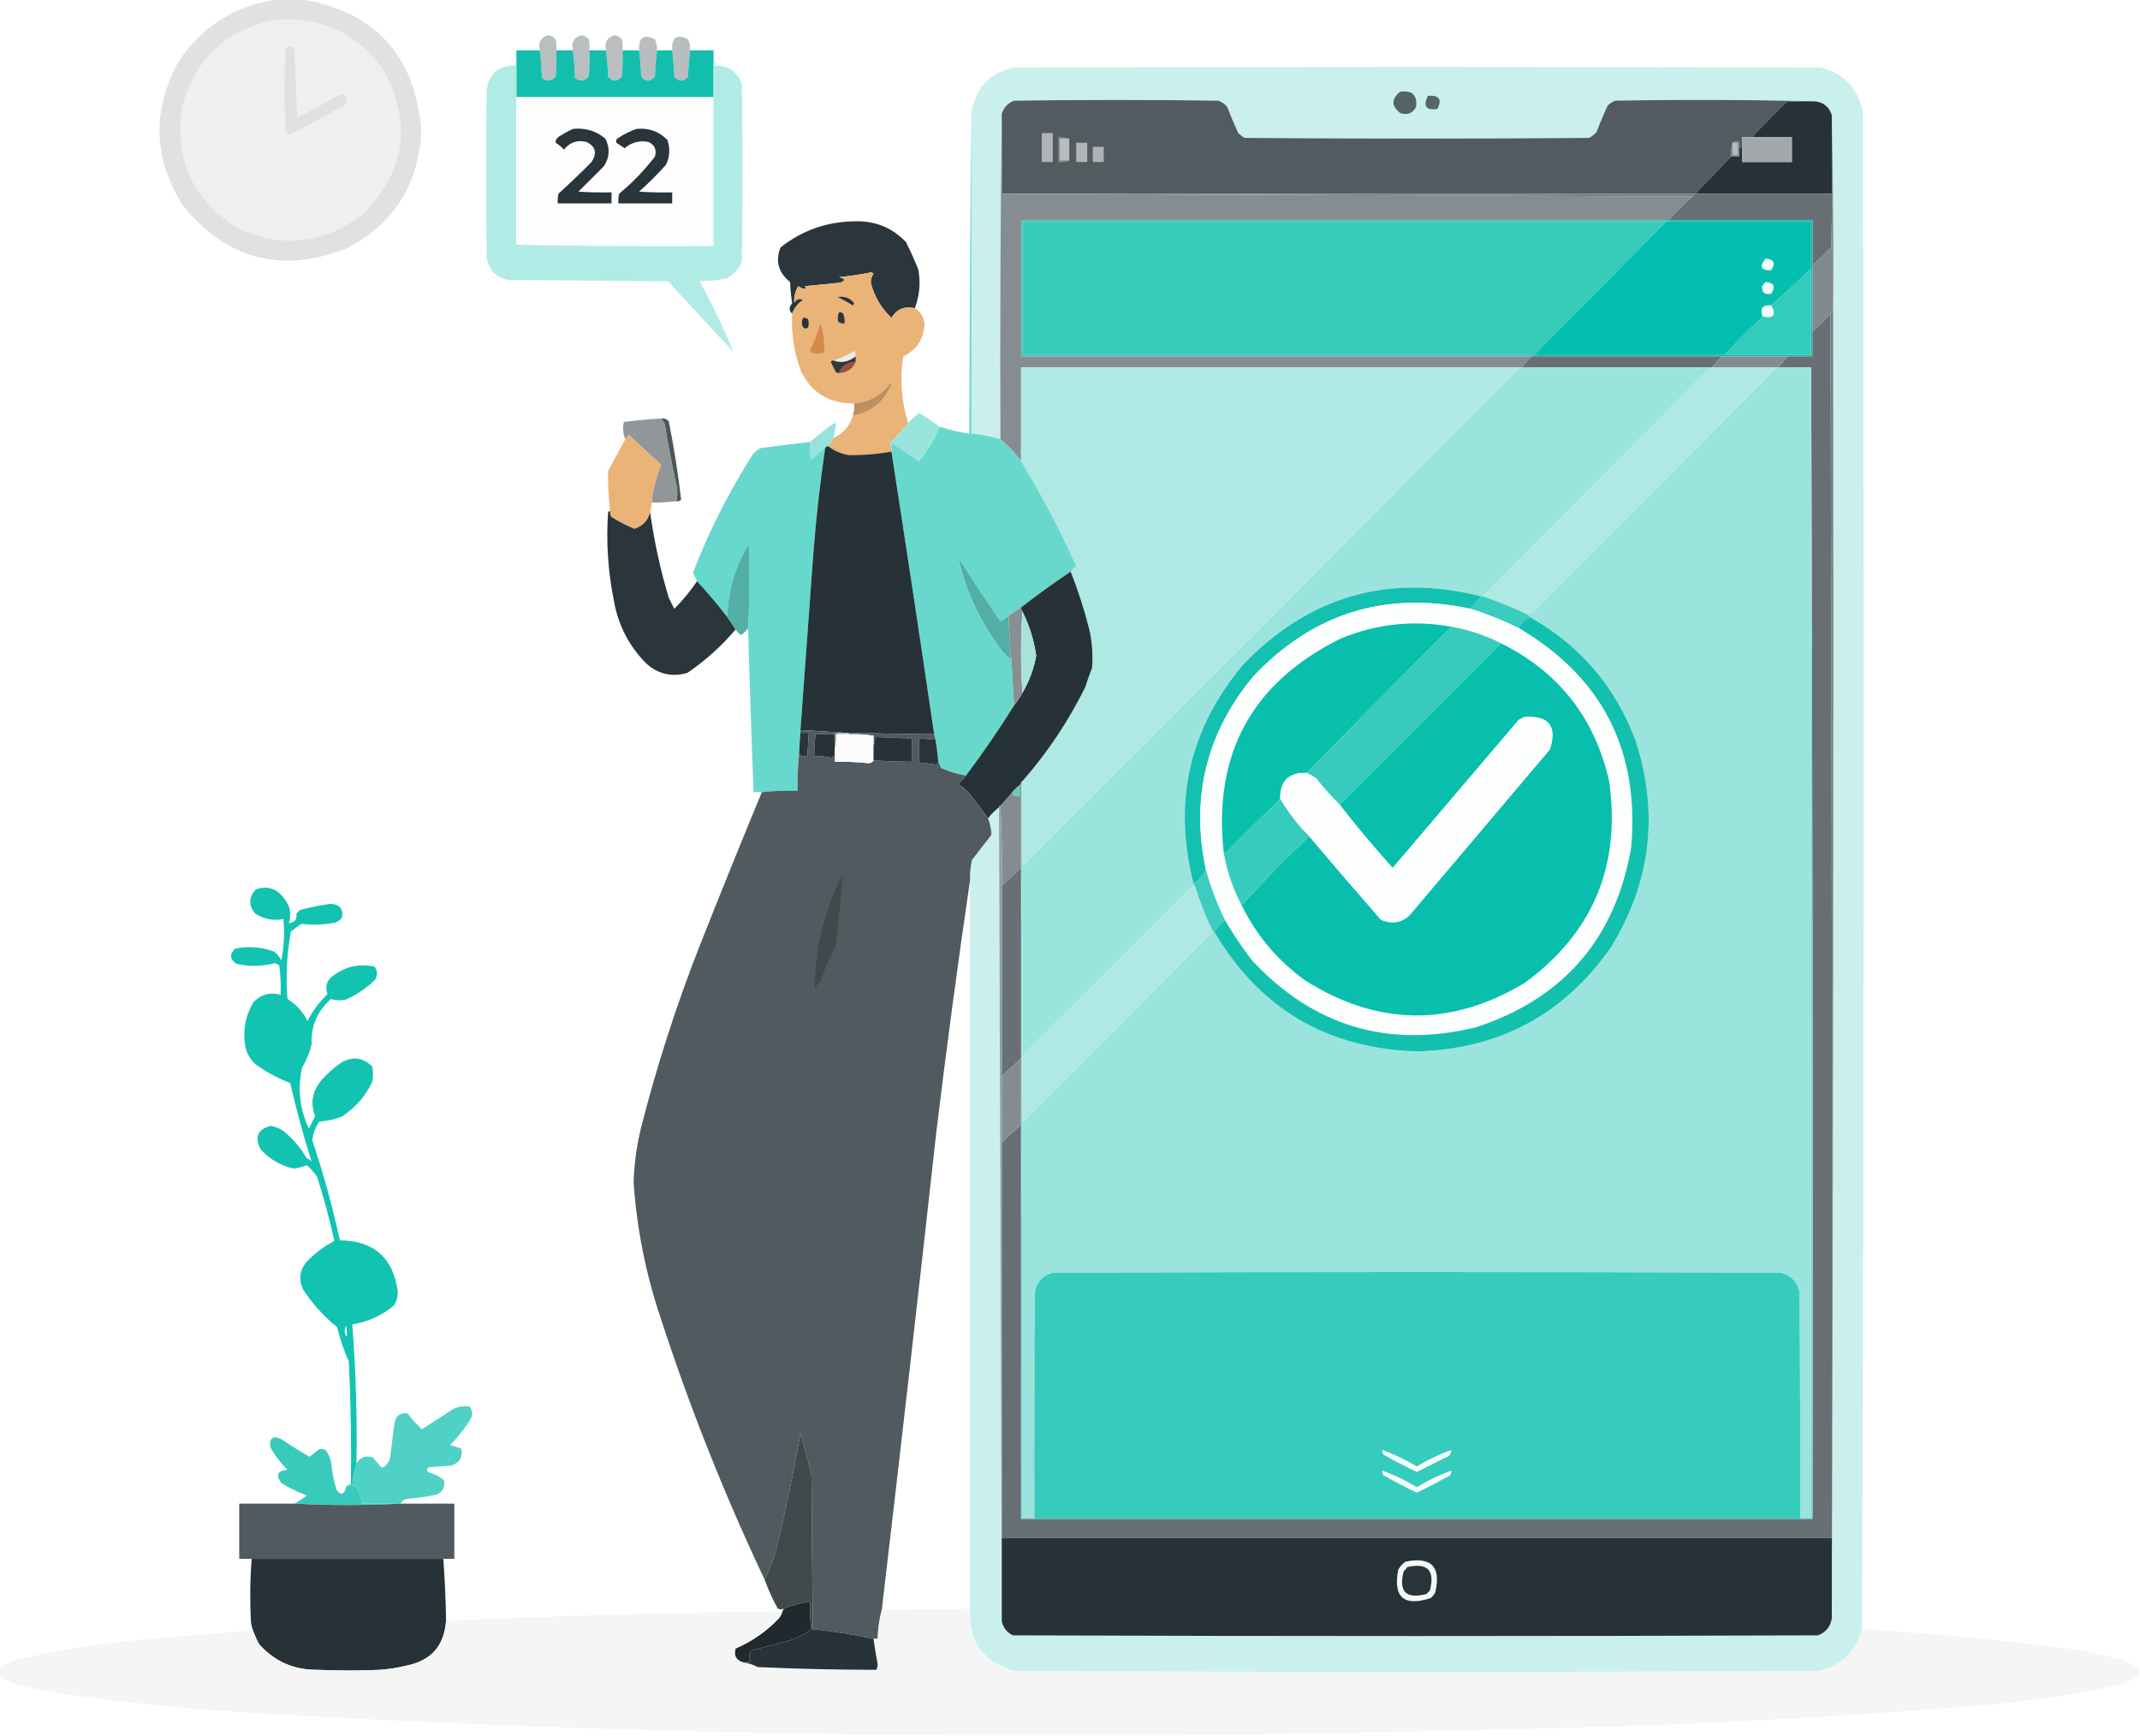 <?xml version="1.0" encoding="UTF-8"?>
<!DOCTYPE svg PUBLIC "-//W3C//DTD SVG 1.1//EN" "http://www.w3.org/Graphics/SVG/1.1/DTD/svg11.dtd">
<svg xmlns="http://www.w3.org/2000/svg" version="1.1" width="1552px" height="1259px" style="shape-rendering:geometricPrecision; text-rendering:geometricPrecision; image-rendering:optimizeQuality; fill-rule:evenodd; clip-rule:evenodd" xmlns:xlink="http://www.w3.org/1999/xlink">
<g><path style="opacity:0.962" fill="#e0e0e0" d="M 202.5,-0.5 C 207.833,-0.5 213.167,-0.5 218.5,-0.5C 272.1,8.44 301.1,40.107 305.5,94.5C 303.764,134.511 285.097,163.345 249.5,181C 203.006,198.16 164.173,187.66 133,149.5C 111.345,115.651 110.012,80.984 129,45.5C 146.413,18.875 170.913,3.542 202.5,-0.5 Z"/></g>
<g><path style="opacity:1" fill="#efefef" d="M 198.5,14.5 C 231.972,11.583 258.472,23.583 278,50.5C 299.188,89.588 294.021,124.755 262.5,156C 234.862,176.79 205.196,180.124 173.5,166C 140.16,145.813 126.326,116.313 132,77.5C 141.427,42.904 163.593,21.904 198.5,14.5 Z"/></g>
<g><path style="opacity:1" fill="#b9bec0" d="M 403.5,36.5 C 403.666,42.842 403.5,49.175 403,55.5C 399.952,59.01 396.619,59.343 393,56.5C 392.795,49.754 392.295,43.087 391.5,36.5C 390.134,30.545 392.301,26.878 398,25.5C 399.982,25.99 401.649,26.99 403,28.5C 403.497,31.146 403.664,33.813 403.5,36.5 Z"/></g>
<g><path style="opacity:1" fill="#b9bec0" d="M 427.5,36.5 C 427.666,42.842 427.5,49.175 427,55.5C 423.952,59.01 420.619,59.343 417,56.5C 416.795,49.754 416.295,43.087 415.5,36.5C 414.099,30.625 416.266,26.959 422,25.5C 423.982,25.99 425.649,26.99 427,28.5C 427.497,31.146 427.664,33.813 427.5,36.5 Z"/></g>
<g><path style="opacity:1" fill="#babec0" d="M 451.5,36.5 C 451.666,42.842 451.5,49.175 451,55.5C 447.619,59.485 444.286,59.485 441,55.5C 440.793,49.087 440.293,42.753 439.5,36.5C 438.137,30.705 440.304,27.038 446,25.5C 447.982,25.99 449.649,26.99 451,28.5C 451.497,31.146 451.664,33.813 451.5,36.5 Z"/></g>
<g><path style="opacity:1" fill="#b9bdbf" d="M 476.5,36.5 C 475.707,42.753 475.207,49.087 475,55.5C 471.667,59.5 468.333,59.5 465,55.5C 464.793,49.087 464.293,42.753 463.5,36.5C 462.953,27.192 466.787,24.526 475,28.5C 476.079,31.063 476.579,33.729 476.5,36.5 Z"/></g>
<g><path style="opacity:1" fill="#b8bdbf" d="M 500.5,36.5 C 499.707,42.753 499.207,49.087 499,55.5C 495.667,59.5 492.333,59.5 489,55.5C 488.793,49.087 488.293,42.753 487.5,36.5C 487.026,27.107 490.86,24.441 499,28.5C 500.252,31.014 500.752,33.68 500.5,36.5 Z"/></g>
<g><path style="opacity:1" fill="#e0e0e0" d="M 208.5,33.5 C 210.262,33.357 211.929,33.691 213.5,34.5C 214.167,51.5 214.833,68.5 215.5,85.5C 225.661,80.254 235.661,74.754 245.5,69C 249.202,67.607 251.202,68.774 251.5,72.5C 251.314,74.579 250.314,76.079 248.5,77C 235.956,84.105 223.289,90.938 210.5,97.5C 208.971,97.471 207.804,96.805 207,95.5C 206.333,75.5 206.333,55.5 207,35.5C 207.717,34.956 208.217,34.289 208.5,33.5 Z"/></g>
<g><path style="opacity:1" fill="#13bead" d="M 391.5,36.5 C 392.295,43.087 392.795,49.754 393,56.5C 396.619,59.343 399.952,59.01 403,55.5C 403.5,49.175 403.666,42.842 403.5,36.5C 407.5,36.5 411.5,36.5 415.5,36.5C 416.295,43.087 416.795,49.754 417,56.5C 420.619,59.343 423.952,59.01 427,55.5C 427.5,49.175 427.666,42.842 427.5,36.5C 431.5,36.5 435.5,36.5 439.5,36.5C 440.293,42.753 440.793,49.087 441,55.5C 444.286,59.485 447.619,59.485 451,55.5C 451.5,49.175 451.666,42.842 451.5,36.5C 455.5,36.5 459.5,36.5 463.5,36.5C 464.293,42.753 464.793,49.087 465,55.5C 468.333,59.5 471.667,59.5 475,55.5C 475.207,49.087 475.707,42.753 476.5,36.5C 480.167,36.5 483.833,36.5 487.5,36.5C 488.293,42.753 488.793,49.087 489,55.5C 492.333,59.5 495.667,59.5 499,55.5C 499.207,49.087 499.707,42.753 500.5,36.5C 506.167,36.5 511.833,36.5 517.5,36.5C 517.5,40.167 517.5,43.833 517.5,47.5C 517.5,55.167 517.5,62.833 517.5,70.5C 517.167,70.5 516.833,70.5 516.5,70.5C 469.167,70.5 421.833,70.5 374.5,70.5C 374.5,62.833 374.5,55.167 374.5,47.5C 374.5,43.833 374.5,40.167 374.5,36.5C 380.167,36.5 385.833,36.5 391.5,36.5 Z"/></g>
<g><path style="opacity:1" fill="#b1ebe5" d="M 374.5,47.5 C 374.5,55.167 374.5,62.833 374.5,70.5C 374.5,106.167 374.5,141.833 374.5,177.5C 421.997,178.499 469.664,178.832 517.5,178.5C 517.5,142.5 517.5,106.5 517.5,70.5C 517.5,62.833 517.5,55.167 517.5,47.5C 527.331,47.173 534.164,51.506 538,60.5C 538.667,103.5 538.667,146.5 538,189.5C 535.921,195.247 532.088,199.414 526.5,202C 520.247,203.204 513.914,203.871 507.5,204C 516.673,220.84 524.84,238.007 532,255.5C 516.167,238.333 500.333,221.167 484.5,204C 445.833,203.667 407.167,203.333 368.5,203C 359.586,201.085 354.42,195.585 353,186.5C 352.333,145.833 352.333,105.167 353,64.5C 355.283,52.721 362.45,47.055 374.5,47.5 Z"/></g>
<g><path style="opacity:1" fill="#caf0ed" d="M 1350.5,1181.5 C 1345.87,1197.97 1335.2,1208.13 1318.5,1212C 1124.5,1212.67 930.5,1212.67 736.5,1212C 713.174,1205.87 702.174,1190.7 703.5,1166.5C 703.5,990.5 703.5,814.5 703.5,638.5C 703.34,633.434 703.84,628.434 705,623.5C 709.667,617.5 714.333,611.5 719,605.5C 718.908,601.379 718.075,597.379 716.5,593.5C 718.833,590.5 721.5,587.833 724.5,585.5C 725.167,782.167 725.833,978.833 726.5,1175.5C 727.425,1180.27 730.091,1183.77 734.5,1186C 929.167,1186.67 1123.83,1186.67 1318.5,1186C 1324.28,1183.72 1327.62,1179.56 1328.5,1173.5C 1329.5,858 1329.83,542.334 1329.5,226.5C 1329.83,178.664 1329.5,130.997 1328.5,83.5C 1326.62,77.614 1322.62,74.281 1316.5,73.5C 1268.34,72.335 1220,72.168 1171.5,73C 1169.41,73.792 1167.58,74.959 1166,76.5C 1163.06,82.718 1160.39,89.052 1158,95.5C 1156.46,97.378 1154.62,98.878 1152.5,100C 1069.17,100.667 985.833,100.667 902.5,100C 900.91,98.954 899.41,97.787 898,96.5C 895.138,90.248 892.472,83.915 890,77.5C 888.269,75.383 886.102,73.883 883.5,73C 834.167,72.333 784.833,72.333 735.5,73C 730.921,74.743 727.921,77.91 726.5,82.5C 725.501,160.998 725.167,239.665 725.5,318.5C 718.696,316.438 711.696,315.104 704.5,314.5C 704.5,237.167 704.5,159.833 704.5,82.5C 706.91,64.587 716.91,53.421 734.5,49C 929.833,48.333 1125.17,48.333 1320.5,49C 1337.56,53.388 1347.72,64.221 1351,81.5C 1351.83,448.206 1351.67,814.873 1350.5,1181.5 Z"/></g>
<g><path style="opacity:1" fill="#546463" d="M 1015.5,66.5 C 1024.16,65.329 1027.99,68.996 1027,77.5C 1024.56,82.224 1020.73,83.724 1015.5,82C 1008.89,76.836 1008.89,71.67 1015.5,66.5 Z"/></g>
<g><path style="opacity:1" fill="#576766" d="M 1035.5,69.5 C 1043.65,68.786 1045.98,71.953 1042.5,79C 1034.22,80.278 1031.89,77.112 1035.5,69.5 Z"/></g>
<g><path style="opacity:1" fill="#fdfdfd" d="M 374.5,70.5 C 421.833,70.5 469.167,70.5 516.5,70.5C 516.5,106.167 516.5,141.833 516.5,177.5C 469.167,177.5 421.833,177.5 374.5,177.5C 374.5,141.833 374.5,106.167 374.5,70.5 Z"/></g>
<g><path style="opacity:1" fill="#515b60" d="M 1316.5,73.5 C 1309.49,73.334 1302.49,73.5 1295.5,74C 1286.96,82.368 1278.63,90.868 1270.5,99.5C 1268.17,99.5 1265.83,99.5 1263.5,99.5C 1263.5,101.833 1263.5,104.167 1263.5,106.5C 1262.83,106.833 1262.17,107.167 1261.5,107.5C 1261.5,105.833 1261.5,104.167 1261.5,102.5C 1259.59,102.216 1257.92,102.549 1256.5,103.5C 1255.52,106.625 1255.19,109.958 1255.5,113.5C 1246.83,122.5 1238.17,131.5 1229.5,140.5C 1229.17,140.5 1228.83,140.5 1228.5,140.5C 1061.17,140.5 893.833,140.5 726.5,140.5C 726.5,121.167 726.5,101.833 726.5,82.5C 727.921,77.91 730.921,74.743 735.5,73C 784.833,72.333 834.167,72.333 883.5,73C 886.102,73.883 888.269,75.383 890,77.5C 892.472,83.915 895.138,90.248 898,96.5C 899.41,97.787 900.91,98.954 902.5,100C 985.833,100.667 1069.17,100.667 1152.5,100C 1154.62,98.878 1156.46,97.378 1158,95.5C 1160.39,89.052 1163.06,82.718 1166,76.5C 1167.58,74.959 1169.41,73.792 1171.5,73C 1220,72.168 1268.34,72.335 1316.5,73.5 Z"/></g>
<g><path style="opacity:1" fill="#263238" d="M 1316.5,73.5 C 1322.62,74.281 1326.62,77.614 1328.5,83.5C 1328.5,102.5 1328.5,121.5 1328.5,140.5C 1295.5,140.5 1262.5,140.5 1229.5,140.5C 1238.17,131.5 1246.83,122.5 1255.5,113.5C 1257.5,113.5 1259.5,113.5 1261.5,113.5C 1261.5,111.5 1261.5,109.5 1261.5,107.5C 1262.17,107.167 1262.83,106.833 1263.5,106.5C 1263.5,110.167 1263.5,113.833 1263.5,117.5C 1275.5,117.5 1287.5,117.5 1299.5,117.5C 1299.5,111.5 1299.5,105.5 1299.5,99.5C 1289.83,99.5 1280.17,99.5 1270.5,99.5C 1278.63,90.868 1286.96,82.368 1295.5,74C 1302.49,73.5 1309.49,73.334 1316.5,73.5 Z"/></g>
<g><path style="opacity:1" fill="#29353b" d="M 415.5,93.5 C 424.424,92.533 432.257,94.867 439,100.5C 442.517,107.336 442.184,114.003 438,120.5C 431.86,126.64 425.694,132.806 419.5,139C 427.493,139.5 435.493,139.666 443.5,139.5C 443.5,142.167 443.5,144.833 443.5,147.5C 430.5,147.5 417.5,147.5 404.5,147.5C 404.337,145.143 404.503,142.81 405,140.5C 413.192,133.064 421.192,125.397 429,117.5C 433.205,111.177 432.039,106.343 425.5,103C 418.795,101.271 413.295,103.105 409,108.5C 407.185,106.595 405.185,104.928 403,103.5C 402.837,101.613 403.671,100.113 405.5,99C 408.767,96.871 412.101,95.038 415.5,93.5 Z"/></g>
<g><path style="opacity:1" fill="#29353b" d="M 461.5,93.5 C 470.364,92.583 477.864,95.25 484,101.5C 486.141,107.618 485.808,113.618 483,119.5C 476.876,126.325 470.376,132.825 463.5,139C 471.493,139.5 479.493,139.666 487.5,139.5C 487.5,142.167 487.5,144.833 487.5,147.5C 474.5,147.5 461.5,147.5 448.5,147.5C 448.337,145.143 448.503,142.81 449,140.5C 458.704,132.464 467.37,123.464 475,113.5C 476.361,108.726 474.861,105.226 470.5,103C 463.892,101.65 458.059,103.15 453,107.5C 451.01,106.182 449.01,104.848 447,103.5C 446.493,102.004 446.993,100.837 448.5,100C 452.657,97.255 456.99,95.088 461.5,93.5 Z"/></g>
<g><path style="opacity:1" fill="#b0b4b6" d="M 755.5,96.5 C 758.167,96.5 760.833,96.5 763.5,96.5C 763.5,103.5 763.5,110.5 763.5,117.5C 760.833,117.5 758.167,117.5 755.5,117.5C 755.5,110.5 755.5,103.5 755.5,96.5 Z"/></g>
<g><path style="opacity:1" fill="#a3a8aa" d="M 1270.5,99.5 C 1280.17,99.5 1289.83,99.5 1299.5,99.5C 1299.5,105.5 1299.5,111.5 1299.5,117.5C 1287.5,117.5 1275.5,117.5 1263.5,117.5C 1263.5,113.833 1263.5,110.167 1263.5,106.5C 1263.5,104.167 1263.5,101.833 1263.5,99.5C 1265.83,99.5 1268.17,99.5 1270.5,99.5 Z"/></g>
<g><path style="opacity:1" fill="#848b8e" d="M 775.5,100.5 C 773.167,100.5 770.833,100.5 768.5,100.5C 768.5,105.833 768.5,111.167 768.5,116.5C 770.833,116.5 773.167,116.5 775.5,116.5C 773.052,117.473 770.385,117.806 767.5,117.5C 767.5,111.5 767.5,105.5 767.5,99.5C 770.385,99.194 773.052,99.527 775.5,100.5 Z"/></g>
<g><path style="opacity:1" fill="#b8bdbe" d="M 775.5,100.5 C 775.5,105.833 775.5,111.167 775.5,116.5C 773.167,116.5 770.833,116.5 768.5,116.5C 768.5,111.167 768.5,105.833 768.5,100.5C 770.833,100.5 773.167,100.5 775.5,100.5 Z"/></g>
<g><path style="opacity:1" fill="#b0b5b7" d="M 780.5,103.5 C 783.167,103.5 785.833,103.5 788.5,103.5C 788.5,108.167 788.5,112.833 788.5,117.5C 785.833,117.5 783.167,117.5 780.5,117.5C 780.5,112.833 780.5,108.167 780.5,103.5 Z"/></g>
<g><path style="opacity:1" fill="#798184" d="M 1261.5,107.5 C 1261.5,109.5 1261.5,111.5 1261.5,113.5C 1259.5,113.5 1257.5,113.5 1255.5,113.5C 1255.19,109.958 1255.52,106.625 1256.5,103.5C 1257.92,102.549 1259.59,102.216 1261.5,102.5C 1261.5,104.167 1261.5,105.833 1261.5,107.5 Z"/></g>
<g><path style="opacity:1" fill="#b6bbbd" d="M 1256.5,103.5 C 1257.83,103.5 1259.17,103.5 1260.5,103.5C 1260.5,106.5 1260.5,109.5 1260.5,112.5C 1259.17,112.5 1257.83,112.5 1256.5,112.5C 1256.5,109.5 1256.5,106.5 1256.5,103.5 Z"/></g>
<g><path style="opacity:1" fill="#adb2b4" d="M 792.5,106.5 C 795.167,106.5 797.833,106.5 800.5,106.5C 800.5,110.167 800.5,113.833 800.5,117.5C 797.833,117.5 795.167,117.5 792.5,117.5C 792.5,113.833 792.5,110.167 792.5,106.5 Z"/></g>
<g><path style="opacity:1" fill="#788083" d="M 726.5,140.5 C 893.833,140.5 1061.17,140.5 1228.5,140.5C 1228.67,141.492 1228.34,142.158 1227.5,142.5C 1060.5,141.833 893.5,141.167 726.5,140.5 Z"/></g>
<g><path style="opacity:1" fill="#868d90" d="M 726.5,82.5 C 726.5,101.833 726.5,121.167 726.5,140.5C 893.5,141.167 1060.5,141.833 1227.5,142.5C 1221.5,147.833 1215.83,153.5 1210.5,159.5C 1210.17,159.5 1209.83,159.5 1209.5,159.5C 1053.17,159.5 896.833,159.5 740.5,159.5C 740.5,192.5 740.5,225.5 740.5,258.5C 863.833,258.5 987.167,258.5 1110.5,258.5C 1108.17,261.167 1105.83,263.833 1103.5,266.5C 1103.17,266.5 1102.83,266.5 1102.5,266.5C 981.833,266.5 861.167,266.5 740.5,266.5C 740.5,289.167 740.5,311.833 740.5,334.5C 736.233,328.564 731.233,323.23 725.5,318.5C 725.167,239.665 725.501,160.998 726.5,82.5 Z"/></g>
<g><path style="opacity:1" fill="#676f73" d="M 1228.5,140.5 C 1228.83,140.5 1229.17,140.5 1229.5,140.5C 1262.5,140.5 1295.5,140.5 1328.5,140.5C 1328.67,153.504 1328.5,166.504 1328,179.5C 1323.63,184.037 1319.13,188.37 1314.5,192.5C 1314.5,181.5 1314.5,170.5 1314.5,159.5C 1279.83,159.5 1245.17,159.5 1210.5,159.5C 1215.83,153.5 1221.5,147.833 1227.5,142.5C 1228.34,142.158 1228.67,141.492 1228.5,140.5 Z"/></g>
<g><path style="opacity:1" fill="#28aea2" d="M 1209.5,160.5 C 1209.5,160.167 1209.5,159.833 1209.5,159.5C 1209.83,159.5 1210.17,159.5 1210.5,159.5C 1245.17,159.5 1279.83,159.5 1314.5,159.5C 1314.5,170.5 1314.5,181.5 1314.5,192.5C 1314.5,208.5 1314.5,224.5 1314.5,240.5C 1314.5,246.5 1314.5,252.5 1314.5,258.5C 1308.5,258.5 1302.5,258.5 1296.5,258.5C 1280.5,258.5 1264.5,258.5 1248.5,258.5C 1202.83,258.5 1157.17,258.5 1111.5,258.5C 1111.5,258.167 1111.5,257.833 1111.5,257.5C 1111.83,257.5 1112.17,257.5 1112.5,257.5C 1158.5,257.5 1204.5,257.5 1250.5,257.5C 1271.5,257.5 1292.5,257.5 1313.5,257.5C 1313.5,236.5 1313.5,215.5 1313.5,194.5C 1313.5,183.167 1313.5,171.833 1313.5,160.5C 1278.83,160.5 1244.17,160.5 1209.5,160.5 Z"/></g>
<g><path style="opacity:0.976" fill="#263238" d="M 663.5,223.5 C 656.09,221.791 650.424,224.124 646.5,230.5C 639.059,223.454 634.059,214.954 631.5,205C 631.482,202.621 632.149,200.454 633.5,198.5C 633,198.167 632.5,197.833 632,197.5C 624.229,199.045 616.396,200.212 608.5,201C 612.989,201.973 613.322,203.307 609.5,205C 600.845,205.921 592.178,206.754 583.5,207.5C 584.894,208.687 584.727,209.354 583,209.5C 581.527,209.097 580.194,208.43 579,207.5C 576.742,211.197 575.742,215.197 576,219.5C 577.605,216.726 579.772,216.06 582.5,217.5C 578.731,219.937 576.064,223.271 574.5,227.5C 572.065,225.292 572.065,222.792 574.5,220C 573.693,214.917 573.193,209.75 573,204.5C 564.516,197.734 562.183,189.4 566,179.5C 581.75,167.026 599.75,160.693 620,160.5C 634.608,160.033 646.941,165.033 657,175.5C 660.301,182.044 663.301,188.71 666,195.5C 667.758,205.035 666.925,214.369 663.5,223.5 Z"/></g>
<g><path style="opacity:1" fill="#36ccbc" d="M 1208.5,160.5 C 1176.5,192.833 1144.5,225.167 1112.5,257.5C 1112.17,257.5 1111.83,257.5 1111.5,257.5C 988.167,257.5 864.833,257.5 741.5,257.5C 741.5,225.167 741.5,192.833 741.5,160.5C 897.167,160.5 1052.83,160.5 1208.5,160.5 Z"/></g>
<g><path style="opacity:1" fill="#04bfad" d="M 1208.5,160.5 C 1208.83,160.5 1209.17,160.5 1209.5,160.5C 1244.17,160.5 1278.83,160.5 1313.5,160.5C 1313.5,171.833 1313.5,183.167 1313.5,194.5C 1304.11,203.889 1294.45,212.889 1284.5,221.5C 1278.28,221.049 1276.28,223.715 1278.5,229.5C 1268.83,238.5 1259.5,247.833 1250.5,257.5C 1204.5,257.5 1158.5,257.5 1112.5,257.5C 1144.5,225.167 1176.5,192.833 1208.5,160.5 Z"/></g>
<g><path style="opacity:1" fill="#ebf9f8" d="M 516.5,70.5 C 516.833,70.5 517.167,70.5 517.5,70.5C 517.5,106.5 517.5,142.5 517.5,178.5C 469.664,178.832 421.997,178.499 374.5,177.5C 421.833,177.5 469.167,177.5 516.5,177.5C 516.5,141.833 516.5,106.167 516.5,70.5 Z"/></g>
<g><path style="opacity:1" fill="#818a8d" d="M 1328.5,83.5 C 1329.5,130.997 1329.83,178.664 1329.5,226.5C 1328.51,226.328 1327.84,226.662 1327.5,227.5C 1323.5,232.167 1319.17,236.5 1314.5,240.5C 1314.5,224.5 1314.5,208.5 1314.5,192.5C 1319.13,188.37 1323.63,184.037 1328,179.5C 1328.5,166.504 1328.67,153.504 1328.5,140.5C 1328.5,121.5 1328.5,102.5 1328.5,83.5 Z"/></g>
<g><path style="opacity:1" fill="#f3fcfb" d="M 1280.5,187.5 C 1286.65,188.103 1287.98,190.936 1284.5,196C 1277,196.196 1275.67,193.363 1280.5,187.5 Z"/></g>
<g><path style="opacity:1" fill="#33cbbb" d="M 1313.5,194.5 C 1313.5,215.5 1313.5,236.5 1313.5,257.5C 1292.5,257.5 1271.5,257.5 1250.5,257.5C 1259.5,247.833 1268.83,238.5 1278.5,229.5C 1286.25,231.083 1288.25,228.417 1284.5,221.5C 1294.45,212.889 1304.11,203.889 1313.5,194.5 Z"/></g>
<g><path style="opacity:0.988" fill="#e9b275" d="M 663.5,223.5 C 667.858,226.203 670.191,230.203 670.5,235.5C 669.81,246.222 664.643,253.889 655,258.5C 652.528,274.779 653.695,290.779 658.5,306.5C 654.934,311.573 650.768,316.24 646,320.5C 645.26,321.749 645.427,322.749 646.5,323.5C 646.5,324.833 646.5,326.167 646.5,327.5C 636.234,329.325 625.9,330.158 615.5,330C 609.838,329.068 604.838,326.901 600.5,323.5C 602.226,321.772 603.559,319.772 604.5,317.5C 611.69,314.314 616.356,308.981 618.5,301.5C 631.82,299.018 641.153,291.518 646.5,279C 646.333,278.5 646.167,278 646,277.5C 639.493,286.506 630.659,291.506 619.5,292.5C 601.798,292.902 588.965,285.235 581,269.5C 575.909,255.955 573.743,241.955 574.5,227.5C 576.064,223.271 578.731,219.937 582.5,217.5C 579.772,216.06 577.605,216.726 576,219.5C 575.742,215.197 576.742,211.197 579,207.5C 580.194,208.43 581.527,209.097 583,209.5C 584.727,209.354 584.894,208.687 583.5,207.5C 592.178,206.754 600.845,205.921 609.5,205C 613.322,203.307 612.989,201.973 608.5,201C 616.396,200.212 624.229,199.045 632,197.5C 632.5,197.833 633,198.167 633.5,198.5C 632.149,200.454 631.482,202.621 631.5,205C 634.059,214.954 639.059,223.454 646.5,230.5C 650.424,224.124 656.09,221.791 663.5,223.5 Z"/></g>
<g><path style="opacity:1" fill="#f6fcfc" d="M 1280.5,204.5 C 1286.65,205.103 1287.98,207.936 1284.5,213C 1279.82,213.986 1277.66,212.152 1278,207.5C 1278.7,206.309 1279.53,205.309 1280.5,204.5 Z"/></g>
<g><path style="opacity:1" fill="#2a3439" d="M 607.5,215.5 C 612.545,214.6 616.545,216.1 619.5,220C 619.167,220.5 618.833,221 618.5,221.5C 614.795,219.155 611.129,217.155 607.5,215.5 Z"/></g>
<g><path style="opacity:1" fill="#f3fcfb" d="M 1284.5,221.5 C 1288.25,228.417 1286.25,231.083 1278.5,229.5C 1276.28,223.715 1278.28,221.049 1284.5,221.5 Z"/></g>
<g><path style="opacity:1" fill="#748285" d="M 1327.5,227.5 C 1327.84,226.662 1328.51,226.328 1329.5,226.5C 1329.83,542.334 1329.5,858 1328.5,1173.5C 1328.5,1154.17 1328.5,1134.83 1328.5,1115.5C 1328.83,819.333 1328.5,523.333 1327.5,227.5 Z"/></g>
<g><path style="opacity:1" fill="#2e373a" d="M 608.5,226.5 C 609.675,226.281 610.675,226.614 611.5,227.5C 612.374,229.747 612.708,232.08 612.5,234.5C 610.856,234.714 609.356,234.38 608,233.5C 607.297,231.071 607.463,228.738 608.5,226.5 Z"/></g>
<g><path style="opacity:1" fill="#676f73" d="M 1327.5,227.5 C 1328.5,523.333 1328.83,819.333 1328.5,1115.5C 1127.83,1115.5 927.167,1115.5 726.5,1115.5C 726.5,1019.83 726.5,924.167 726.5,828.5C 731.167,824.167 735.833,819.833 740.5,815.5C 740.5,910.833 740.5,1006.17 740.5,1101.5C 743.833,1101.5 747.167,1101.5 750.5,1101.5C 935.5,1101.5 1120.5,1101.5 1305.5,1101.5C 1308.5,1101.5 1311.5,1101.5 1314.5,1101.5C 1314.83,823 1314.5,544.666 1313.5,266.5C 1305.5,266.5 1297.5,266.5 1289.5,266.5C 1291.83,263.833 1294.17,261.167 1296.5,258.5C 1302.5,258.5 1308.5,258.5 1314.5,258.5C 1314.5,252.5 1314.5,246.5 1314.5,240.5C 1319.17,236.5 1323.5,232.167 1327.5,227.5 Z"/></g>
<g><path style="opacity:1" fill="#283338" d="M 582.5,230.5 C 583.822,230.33 584.989,230.663 586,231.5C 586.667,233.5 586.667,235.5 586,237.5C 584.413,238.727 583.079,238.394 582,236.5C 581.322,234.402 581.489,232.402 582.5,230.5 Z"/></g>
<g><path style="opacity:1" fill="#d68a48" d="M 594.5,235.5 C 595.748,236.334 596.415,237.667 596.5,239.5C 597.43,244.832 597.93,250.166 598,255.5C 595.263,256.61 592.429,256.777 589.5,256C 588.572,255.612 587.905,254.945 587.5,254C 590.531,248.07 592.864,241.903 594.5,235.5 Z"/></g>
<g><path style="opacity:1" fill="#ecebea" d="M 620.5,258.5 C 615.463,262.547 610.13,263.547 604.5,261.5C 609.676,259.764 614.676,257.43 619.5,254.5C 620.429,255.689 620.762,257.022 620.5,258.5 Z"/></g>
<g><path style="opacity:1" fill="#4abbb1" d="M 1209.5,159.5 C 1209.5,159.833 1209.5,160.167 1209.5,160.5C 1209.17,160.5 1208.83,160.5 1208.5,160.5C 1052.83,160.5 897.167,160.5 741.5,160.5C 741.5,192.833 741.5,225.167 741.5,257.5C 864.833,257.5 988.167,257.5 1111.5,257.5C 1111.5,257.833 1111.5,258.167 1111.5,258.5C 1111.17,258.5 1110.83,258.5 1110.5,258.5C 987.167,258.5 863.833,258.5 740.5,258.5C 740.5,225.5 740.5,192.5 740.5,159.5C 896.833,159.5 1053.17,159.5 1209.5,159.5 Z"/></g>
<g><path style="opacity:1" fill="#687074" d="M 1110.5,258.5 C 1110.83,258.5 1111.17,258.5 1111.5,258.5C 1157.17,258.5 1202.83,258.5 1248.5,258.5C 1246.17,261.167 1243.83,263.833 1241.5,266.5C 1241.17,266.5 1240.83,266.5 1240.5,266.5C 1194.83,266.5 1149.17,266.5 1103.5,266.5C 1105.83,263.833 1108.17,261.167 1110.5,258.5 Z"/></g>
<g><path style="opacity:1" fill="#858c8f" d="M 1248.5,258.5 C 1264.5,258.5 1280.5,258.5 1296.5,258.5C 1294.17,261.167 1291.83,263.833 1289.5,266.5C 1289.17,266.5 1288.83,266.5 1288.5,266.5C 1272.83,266.5 1257.17,266.5 1241.5,266.5C 1243.83,263.833 1246.17,261.167 1248.5,258.5 Z"/></g>
<g><path style="opacity:1" fill="#31393d" d="M 620.5,258.5 C 620.5,259.833 620.5,261.167 620.5,262.5C 618.345,262.372 616.345,262.872 614.5,264C 611.591,265.406 609.591,267.572 608.5,270.5C 607.504,270.586 606.671,270.252 606,269.5C 604.833,267.167 603.667,264.833 602.5,262.5C 602.957,261.702 603.624,261.369 604.5,261.5C 610.13,263.547 615.463,262.547 620.5,258.5 Z"/></g>
<g><path style="opacity:1" fill="#9a4f40" d="M 620.5,262.5 C 618.24,267.639 614.24,270.306 608.5,270.5C 609.591,267.572 611.591,265.406 614.5,264C 616.345,262.872 618.345,262.372 620.5,262.5 Z"/></g>
<g><path style="opacity:1" fill="#aee9e4" d="M 1102.5,266.5 C 982.535,386.965 862.368,507.299 742,627.5C 741.5,607.169 741.333,586.836 741.5,566.5C 759.581,545.894 774.748,523.227 787,498.5C 788.47,493.757 790.136,489.091 792,484.5C 792.749,475.075 792.083,465.741 790,456.5C 786.395,442.186 781.895,428.186 776.5,414.5C 777.8,413.173 779.133,411.84 780.5,410.5C 768.685,384.197 755.352,358.863 740.5,334.5C 740.5,311.833 740.5,289.167 740.5,266.5C 861.167,266.5 981.833,266.5 1102.5,266.5 Z"/></g>
<g><path style="opacity:1" fill="#9be4dd" d="M 1102.5,266.5 C 1102.83,266.5 1103.17,266.5 1103.5,266.5C 1149.17,266.5 1194.83,266.5 1240.5,266.5C 1185.5,321.833 1130.5,377.167 1075.5,432.5C 1075.17,432.5 1074.83,432.5 1074.5,432.5C 1007.48,415.677 949.98,432.011 902,481.5C 862.61,528.073 850.443,581.073 865.5,640.5C 865.833,641.167 866.167,641.833 866.5,642.5C 865.761,642.369 865.094,642.536 864.5,643C 823.632,684.035 782.632,724.868 741.5,765.5C 741.832,719.664 741.499,673.997 740.5,628.5C 740.5,608.5 740.5,588.5 740.5,568.5C 740.328,567.508 740.662,566.842 741.5,566.5C 741.333,586.836 741.5,607.169 742,627.5C 862.368,507.299 982.535,386.965 1102.5,266.5 Z"/></g>
<g><path style="opacity:1" fill="#aee9e4" d="M 1240.5,266.5 C 1240.83,266.5 1241.17,266.5 1241.5,266.5C 1257.17,266.5 1272.83,266.5 1288.5,266.5C 1229.37,326.132 1170.03,385.632 1110.5,445C 1109.55,445.483 1108.55,445.649 1107.5,445.5C 1096.98,440.567 1086.32,436.234 1075.5,432.5C 1130.5,377.167 1185.5,321.833 1240.5,266.5 Z"/></g>
<g><path style="opacity:1" fill="#9ae4dd" d="M 1288.5,266.5 C 1288.83,266.5 1289.17,266.5 1289.5,266.5C 1297.5,266.5 1305.5,266.5 1313.5,266.5C 1313.5,544.5 1313.5,822.5 1313.5,1100.5C 1310.83,1100.5 1308.17,1100.5 1305.5,1100.5C 1305.67,1045.83 1305.5,991.166 1305,936.5C 1303.17,929.333 1298.67,924.833 1291.5,923C 1115.5,922.333 939.5,922.333 763.5,923C 756.063,925.036 751.729,929.87 750.5,937.5C 749.501,991.664 749.168,1046 749.5,1100.5C 746.833,1100.5 744.167,1100.5 741.5,1100.5C 741.833,1005 741.499,909.665 740.5,814.5C 740.5,798.833 740.5,783.167 740.5,767.5C 740.5,721.5 740.5,675.5 740.5,629.5C 740.5,629.167 740.5,628.833 740.5,628.5C 741.499,673.997 741.832,719.664 741.5,765.5C 741.333,781.503 741.5,797.503 742,813.5C 788.035,767.632 833.868,721.632 879.5,675.5C 879.833,675.5 880.167,675.5 880.5,675.5C 913.222,731.383 962.222,760.383 1027.5,762.5C 1087.09,760.961 1133.92,735.961 1168,687.5C 1197.38,640.014 1203.38,589.681 1186,536.5C 1171.19,497.502 1145.69,467.836 1109.5,447.5C 1108.83,446.833 1108.17,446.167 1107.5,445.5C 1108.55,445.649 1109.55,445.483 1110.5,445C 1170.03,385.632 1229.37,326.132 1288.5,266.5 Z"/></g>
<g><path style="opacity:1" fill="#82d0c9" d="M 1313.5,266.5 C 1314.5,544.666 1314.83,823 1314.5,1101.5C 1311.5,1101.5 1308.5,1101.5 1305.5,1101.5C 1305.5,1101.17 1305.5,1100.83 1305.5,1100.5C 1308.17,1100.5 1310.83,1100.5 1313.5,1100.5C 1313.5,822.5 1313.5,544.5 1313.5,266.5 Z"/></g>
<g><path style="opacity:1" fill="#bd905f" d="M 618.5,301.5 C 619.403,298.609 619.736,295.609 619.5,292.5C 630.659,291.506 639.493,286.506 646,277.5C 646.167,278 646.333,278.5 646.5,279C 641.153,291.518 631.82,299.018 618.5,301.5 Z"/></g>
<g><path style="opacity:1" fill="#99e4dc" d="M 681.5,309.5 C 677.784,318.598 672.784,326.932 666.5,334.5C 659.914,330.291 653.414,325.957 647,321.5C 646.536,322.094 646.369,322.761 646.5,323.5C 645.427,322.749 645.26,321.749 646,320.5C 650.768,316.24 654.934,311.573 658.5,306.5C 661.147,304.189 663.814,301.856 666.5,299.5C 671.738,302.609 676.738,305.942 681.5,309.5 Z"/></g>
<g><path style="opacity:0.832" fill="#28343a" d="M 479.5,303.5 C 481.722,303.178 483.556,303.845 485,305.5C 488.788,324.428 491.788,343.428 494,362.5C 492.989,363.337 491.822,363.67 490.5,363.5C 491.538,358.871 491.371,354.204 490,349.5C 487.008,335.569 484.342,321.569 482,307.5C 481.338,306.016 480.504,304.683 479.5,303.5 Z"/></g>
<g><path style="opacity:1" fill="#919699" d="M 479.5,303.5 C 480.504,304.683 481.338,306.016 482,307.5C 484.342,321.569 487.008,335.569 490,349.5C 491.371,354.204 491.538,358.871 490.5,363.5C 484.523,364.165 478.523,364.498 472.5,364.5C 473.496,355.009 475.829,345.842 479.5,337C 471.688,329.856 463.854,322.689 456,315.5C 455.148,316.571 454.315,317.571 453.5,318.5C 451.807,314.488 451.474,310.321 452.5,306C 461.471,304.835 470.471,304.002 479.5,303.5 Z"/></g>
<g><path style="opacity:0.999" fill="#96e3dc" d="M 604.5,317.5 C 603.559,319.772 602.226,321.772 600.5,323.5C 599.833,323.833 599.167,324.167 598.5,324.5C 595.167,327.664 591.667,330.664 588,333.5C 587.501,329.179 587.334,324.846 587.5,320.5C 593.171,315.506 599.171,310.839 605.5,306.5C 605.833,307 606.167,307.5 606.5,308C 605.639,311.137 604.973,314.303 604.5,317.5 Z"/></g>
<g><path style="opacity:1" fill="#68d8cd" d="M 704.5,82.5 C 704.5,159.833 704.5,237.167 704.5,314.5C 711.696,315.104 718.696,316.438 725.5,318.5C 731.233,323.23 736.233,328.564 740.5,334.5C 755.352,358.863 768.685,384.197 780.5,410.5C 779.133,411.84 777.8,413.173 776.5,414.5C 764.215,422.787 752.215,431.453 740.5,440.5C 737.5,442.5 734.5,444.5 731.5,446.5C 729.79,448.2 727.79,449.533 725.5,450.5C 715.098,435.375 704.932,420.042 695,404.5C 700.373,428.631 711.039,451.297 727,472.5C 729.037,474.706 731.203,476.706 733.5,478.5C 733.99,489.513 734.656,500.513 735.5,511.5C 724.584,528.992 712.918,545.992 700.5,562.5C 694.303,561.379 688.303,559.546 682.5,557C 681.901,555.378 681.234,553.878 680.5,552.5C 679.997,547.141 679.33,541.807 678.5,536.5C 678.167,535.167 677.833,533.833 677.5,532.5C 667.445,464.113 657.111,395.78 646.5,327.5C 646.5,326.167 646.5,324.833 646.5,323.5C 646.369,322.761 646.536,322.094 647,321.5C 653.414,325.957 659.914,330.291 666.5,334.5C 672.784,326.932 677.784,318.598 681.5,309.5C 688.429,311.745 695.596,313.411 703,314.5C 703.167,236.999 703.667,159.666 704.5,82.5 Z"/></g>
<g><path style="opacity:0.983" fill="#eab275" d="M 472.5,364.5 C 472.552,366.903 472.219,369.236 471.5,371.5C 469.897,377.603 466.064,381.603 460,383.5C 454.325,381.079 448.825,378.245 443.5,375C 442.62,373.644 442.286,372.144 442.5,370.5C 441.338,360.908 440.838,351.241 441,341.5C 445.179,333.806 449.346,326.14 453.5,318.5C 454.315,317.571 455.148,316.571 456,315.5C 463.854,322.689 471.688,329.856 479.5,337C 475.829,345.842 473.496,355.009 472.5,364.5 Z"/></g>
<g><path style="opacity:0.999" fill="#67d8cd" d="M 587.5,320.5 C 587.334,324.846 587.501,329.179 588,333.5C 591.667,330.664 595.167,327.664 598.5,324.5C 594.842,349.391 592.009,374.391 590,399.5C 586.833,442.846 583.666,486.179 580.5,529.5C 580.5,530.167 580.5,530.833 580.5,531.5C 580.02,536.822 579.687,542.155 579.5,547.5C 578.589,556.126 578.255,564.792 578.5,573.5C 569.749,573.197 561.082,573.53 552.5,574.5C 550.5,574.5 548.5,574.5 546.5,574.5C 544.983,534.834 543.649,495.167 542.5,455.5C 543.643,435.21 543.81,414.877 543,394.5C 533.097,410.893 527.931,428.559 527.5,447.5C 520.542,438.54 513.209,429.873 505.5,421.5C 504.489,419.494 503.489,417.494 502.5,415.5C 514.108,385.282 528.608,356.616 546,329.5C 547.543,327.622 549.376,326.122 551.5,325C 563.489,323.335 575.489,321.835 587.5,320.5 Z"/></g>
<g><path style="opacity:1" fill="#263238" d="M 600.5,323.5 C 604.838,326.901 609.838,329.068 615.5,330C 625.9,330.158 636.234,329.325 646.5,327.5C 657.111,395.78 667.445,464.113 677.5,532.5C 656.831,532.284 636.164,531.951 615.5,531.5C 614.833,531.5 614.167,531.5 613.5,531.5C 602.65,530.743 591.65,530.076 580.5,529.5C 583.666,486.179 586.833,442.846 590,399.5C 592.009,374.391 594.842,349.391 598.5,324.5C 599.167,324.167 599.833,323.833 600.5,323.5 Z"/></g>
<g><path style="opacity:0.977" fill="#263238" d="M 442.5,370.5 C 442.286,372.144 442.62,373.644 443.5,375C 448.825,378.245 454.325,381.079 460,383.5C 466.064,381.603 469.897,377.603 471.5,371.5C 474.38,392.387 478.88,413.054 485,433.5C 486.333,436.167 487.667,438.833 489,441.5C 495.233,435.324 500.733,428.658 505.5,421.5C 513.209,429.873 520.542,438.54 527.5,447.5C 529.526,450.518 531.526,453.518 533.5,456.5C 523.222,468.615 511.555,479.115 498.5,488C 487.23,491.246 477.23,488.913 468.5,481C 455.789,468.079 447.956,452.579 445,434.5C 440.872,413.686 439.538,392.686 441,371.5C 441.383,370.944 441.883,370.611 442.5,370.5 Z"/></g>
<g><path style="opacity:1" fill="#53afa6" d="M 542.5,455.5 C 541.215,457.452 539.549,459.118 537.5,460.5C 535.784,459.451 534.451,458.118 533.5,456.5C 531.526,453.518 529.526,450.518 527.5,447.5C 527.931,428.559 533.097,410.893 543,394.5C 543.81,414.877 543.643,435.21 542.5,455.5 Z"/></g>
<g><path style="opacity:1" fill="#53aea5" d="M 731.5,446.5 C 731.769,457.2 732.436,467.867 733.5,478.5C 731.203,476.706 729.037,474.706 727,472.5C 711.039,451.297 700.373,428.631 695,404.5C 704.932,420.042 715.098,435.375 725.5,450.5C 727.79,449.533 729.79,448.2 731.5,446.5 Z"/></g>
<g><path style="opacity:1" fill="#263238" d="M 776.5,414.5 C 781.895,428.186 786.395,442.186 790,456.5C 792.083,465.741 792.749,475.075 792,484.5C 790.136,489.091 788.47,493.757 787,498.5C 774.748,523.227 759.581,545.894 741.5,566.5C 740.662,566.842 740.328,567.508 740.5,568.5C 739.833,568.5 739.5,568.833 739.5,569.5C 737.167,571.167 735.167,573.167 733.5,575.5C 730.862,578.474 728.195,581.474 725.5,584.5C 724.833,584.5 724.5,584.833 724.5,585.5C 721.5,587.833 718.833,590.5 716.5,593.5C 712.248,587.401 707.748,581.401 703,575.5C 700.961,573.126 698.628,571.126 696,569.5C 695.333,568.833 695.333,568.167 696,567.5C 697.707,565.963 699.207,564.296 700.5,562.5C 712.918,545.992 724.584,528.992 735.5,511.5C 737.735,508.709 739.735,505.709 741.5,502.5C 746.417,494.081 749.751,485.081 751.5,475.5C 749.884,464.275 746.551,453.608 741.5,443.5C 740.89,442.609 740.557,441.609 740.5,440.5C 752.215,431.453 764.215,422.787 776.5,414.5 Z"/></g>
<g><path style="opacity:1" fill="#14c0af" d="M 1074.5,432.5 C 1071.83,435.5 1069.17,438.5 1066.5,441.5C 1004.67,428.417 952.174,444.75 909,490.5C 874.999,531.432 863.499,578.098 874.5,630.5C 872.931,635.071 869.931,638.405 865.5,640.5C 850.443,581.073 862.61,528.073 902,481.5C 949.98,432.011 1007.48,415.677 1074.5,432.5 Z"/></g>
<g><path style="opacity:1" fill="#3accbe" d="M 1074.5,432.5 C 1074.83,432.5 1075.17,432.5 1075.5,432.5C 1086.32,436.234 1096.98,440.567 1107.5,445.5C 1108.17,446.167 1108.83,446.833 1109.5,447.5C 1105.83,449.167 1103.17,451.833 1101.5,455.5C 1090.16,449.997 1078.49,445.33 1066.5,441.5C 1069.17,438.5 1071.83,435.5 1074.5,432.5 Z"/></g>
<g><path style="opacity:1" fill="#fcfefe" d="M 1066.5,441.5 C 1078.49,445.33 1090.16,449.997 1101.5,455.5C 1161.96,491.081 1189.13,544.081 1183,614.5C 1171.6,680.561 1134.1,724.061 1070.5,745C 1006.73,760.517 952.564,744.351 908,696.5C 900.887,687.225 894.387,677.558 888.5,667.5C 882.625,655.53 877.958,643.196 874.5,630.5C 863.499,578.098 874.999,531.432 909,490.5C 952.174,444.75 1004.67,428.417 1066.5,441.5 Z"/></g>
<g><path style="opacity:1" fill="#888f92" d="M 740.5,440.5 C 740.557,441.609 740.89,442.609 741.5,443.5C 740.167,463.167 740.167,482.833 741.5,502.5C 739.735,505.709 737.735,508.709 735.5,511.5C 734.656,500.513 733.99,489.513 733.5,478.5C 732.436,467.867 731.769,457.2 731.5,446.5C 734.5,444.5 737.5,442.5 740.5,440.5 Z"/></g>
<g><path style="opacity:1" fill="#a8e2dd" d="M 741.5,443.5 C 746.551,453.608 749.884,464.275 751.5,475.5C 749.751,485.081 746.417,494.081 741.5,502.5C 740.167,482.833 740.167,463.167 741.5,443.5 Z"/></g>
<g><path style="opacity:1" fill="#13c0ae" d="M 1109.5,447.5 C 1145.69,467.836 1171.19,497.502 1186,536.5C 1203.38,589.681 1197.38,640.014 1168,687.5C 1133.92,735.961 1087.09,760.961 1027.5,762.5C 962.222,760.383 913.222,731.383 880.5,675.5C 882.833,672.5 885.5,669.833 888.5,667.5C 894.387,677.558 900.887,687.225 908,696.5C 952.564,744.351 1006.73,760.517 1070.5,745C 1134.1,724.061 1171.6,680.561 1183,614.5C 1189.13,544.081 1161.96,491.081 1101.5,455.5C 1103.17,451.833 1105.83,449.167 1109.5,447.5 Z"/></g>
<g><path style="opacity:1" fill="#08bfad" d="M 1052.5,454.5 C 1017.5,489.833 982.5,525.167 947.5,560.5C 934.5,560.167 928.167,566.5 928.5,579.5C 915.368,592.131 902.368,604.965 889.5,618C 888.906,618.464 888.239,618.631 887.5,618.5C 879.648,546.693 907.981,494.859 972.5,463C 998.328,452.4 1024.99,449.567 1052.5,454.5 Z"/></g>
<g><path style="opacity:1" fill="#36cbbc" d="M 1052.5,454.5 C 1065.17,456.724 1077.17,460.724 1088.5,466.5C 1049.83,505.833 1010.83,544.833 971.5,583.5C 965.514,577.51 959.847,571.177 954.5,564.5C 952.302,562.902 949.969,561.569 947.5,560.5C 982.5,525.167 1017.5,489.833 1052.5,454.5 Z"/></g>
<g><path style="opacity:1" fill="#08bfad" d="M 1088.5,466.5 C 1130.42,487.278 1156.59,520.611 1167,566.5C 1175.72,627.864 1155.22,676.697 1105.5,713C 1052.08,744.878 999.076,744.212 946.5,711C 926.602,696.609 911.268,678.442 900.5,656.5C 916.115,639.218 932.448,622.551 949.5,606.5C 966.624,626.794 983.957,646.961 1001.5,667C 1010.95,670.963 1018.79,668.796 1025,660.5C 1058,621.5 1091,582.5 1124,543.5C 1129.43,526.591 1123.26,518.758 1105.5,520C 1104.17,520.667 1102.83,521.333 1101.5,522C 1071,557.833 1040.5,593.667 1010,629.5C 996.579,614.586 983.746,599.253 971.5,583.5C 1010.83,544.833 1049.83,505.833 1088.5,466.5 Z"/></g>
<g><path style="opacity:1" fill="#fdfefe" d="M 949.5,606.5 C 941.354,598.358 934.354,589.358 928.5,579.5C 928.167,566.5 934.5,560.167 947.5,560.5C 949.969,561.569 952.302,562.902 954.5,564.5C 959.847,571.177 965.514,577.51 971.5,583.5C 983.746,599.253 996.579,614.586 1010,629.5C 1040.5,593.667 1071,557.833 1101.5,522C 1102.83,521.333 1104.17,520.667 1105.5,520C 1123.26,518.758 1129.43,526.591 1124,543.5C 1091,582.5 1058,621.5 1025,660.5C 1018.79,668.796 1010.95,670.963 1001.5,667C 983.957,646.961 966.624,626.794 949.5,606.5 Z"/></g>
<g><path style="opacity:1" fill="#505a5f" d="M 580.5,529.5 C 591.65,530.076 602.65,530.743 613.5,531.5C 610.615,531.194 607.948,531.527 605.5,532.5C 600.833,532.5 596.167,532.5 591.5,532.5C 590.806,537.805 590.472,543.138 590.5,548.5C 594.722,548.263 598.889,548.596 603,549.5C 604.011,548.944 604.844,548.278 605.5,547.5C 605.5,549.167 605.5,550.833 605.5,552.5C 613.692,552.279 621.859,552.612 630,553.5C 631.681,553.392 632.848,552.725 633.5,551.5C 642.826,552 652.159,552.333 661.5,552.5C 661.5,546.833 661.5,541.167 661.5,535.5C 652.502,535.119 643.502,534.786 634.5,534.5C 634.795,536.735 634.461,538.735 633.5,540.5C 633.5,538.167 633.5,535.833 633.5,533.5C 627.545,532.637 621.545,532.303 615.5,532.5C 615.5,532.167 615.5,531.833 615.5,531.5C 636.164,531.951 656.831,532.284 677.5,532.5C 677.833,533.833 678.167,535.167 678.5,536.5C 674.5,536.167 670.5,535.833 666.5,535.5C 666.5,541.5 666.5,547.5 666.5,553.5C 670.547,553.305 674.547,553.638 678.5,554.5C 679.713,554.253 680.38,553.586 680.5,552.5C 681.234,553.878 681.901,555.378 682.5,557C 688.303,559.546 694.303,561.379 700.5,562.5C 699.207,564.296 697.707,565.963 696,567.5C 695.333,568.167 695.333,568.833 696,569.5C 698.628,571.126 700.961,573.126 703,575.5C 707.748,581.401 712.248,587.401 716.5,593.5C 718.075,597.379 718.908,601.379 719,605.5C 714.333,611.5 709.667,617.5 705,623.5C 703.84,628.434 703.34,633.434 703.5,638.5C 694.561,699.251 686.394,760.251 679,821.5C 666.235,936.888 653.068,1052.22 639.5,1167.5C 637.728,1174.25 636.728,1181.25 636.5,1188.5C 635.5,1188.5 634.5,1188.5 633.5,1188.5C 618.994,1185.4 604.328,1183.07 589.5,1181.5C 589.096,1144.2 588.763,1106.86 588.5,1069.5C 589.309,1067.71 589.809,1065.71 590,1063.5C 591.469,984.827 593.136,906.161 595,827.5C 597.841,782.419 601.174,737.419 605,692.5C 601.787,698.925 598.621,705.259 595.5,711.5C 576.632,750.595 560.799,790.929 548,832.5C 541.493,853.948 540.826,875.615 546,897.5C 554.681,945.557 566.181,992.891 580.5,1039.5C 575.567,1067.41 569.734,1095.41 563,1123.5C 560.828,1131.2 557.995,1138.53 554.5,1145.5C 525.346,1083.9 500.179,1020.56 479,955.5C 468.33,923.651 461.83,890.985 459.5,857.5C 459.921,843.975 461.754,830.641 465,817.5C 476.53,772.245 490.863,727.912 508,684.5C 522.546,647.689 537.38,611.023 552.5,574.5C 561.082,573.53 569.749,573.197 578.5,573.5C 578.255,564.792 578.589,556.126 579.5,547.5C 581.435,548.15 583.435,548.483 585.5,548.5C 585.907,542.839 586.24,537.172 586.5,531.5C 584.5,531.5 582.5,531.5 580.5,531.5C 580.5,530.833 580.5,530.167 580.5,529.5 Z M 588.5,1069.5 C 586.039,1059.45 583.372,1049.45 580.5,1039.5C 566.181,992.891 554.681,945.557 546,897.5C 540.826,875.615 541.493,853.948 548,832.5C 560.799,790.929 576.632,750.595 595.5,711.5C 598.621,705.259 601.787,698.925 605,692.5C 601.174,737.419 597.841,782.419 595,827.5C 593.136,906.161 591.469,984.827 590,1063.5C 589.809,1065.71 589.309,1067.71 588.5,1069.5 Z"/></g>
<g><path style="opacity:1" fill="#28363b" d="M 580.5,531.5 C 582.5,531.5 584.5,531.5 586.5,531.5C 586.24,537.172 585.907,542.839 585.5,548.5C 583.435,548.483 581.435,548.15 579.5,547.5C 579.687,542.155 580.02,536.822 580.5,531.5 Z"/></g>
<g><path style="opacity:1" fill="#b0b4b7" d="M 613.5,531.5 C 614.167,531.5 614.833,531.5 615.5,531.5C 615.5,531.833 615.5,532.167 615.5,532.5C 612.5,532.5 609.5,532.5 606.5,532.5C 606.813,536.042 606.479,539.375 605.5,542.5C 605.5,539.167 605.5,535.833 605.5,532.5C 607.948,531.527 610.615,531.194 613.5,531.5 Z"/></g>
<g><path style="opacity:1" fill="#263238" d="M 605.5,532.5 C 605.5,535.833 605.5,539.167 605.5,542.5C 605.5,544.167 605.5,545.833 605.5,547.5C 604.844,548.278 604.011,548.944 603,549.5C 598.889,548.596 594.722,548.263 590.5,548.5C 590.472,543.138 590.806,537.805 591.5,532.5C 596.167,532.5 600.833,532.5 605.5,532.5 Z"/></g>
<g><path style="opacity:1" fill="#fbfbfb" d="M 615.5,532.5 C 621.545,532.303 627.545,532.637 633.5,533.5C 633.5,535.833 633.5,538.167 633.5,540.5C 633.5,544.167 633.5,547.833 633.5,551.5C 632.848,552.725 631.681,553.392 630,553.5C 621.859,552.612 613.692,552.279 605.5,552.5C 605.5,550.833 605.5,549.167 605.5,547.5C 605.5,545.833 605.5,544.167 605.5,542.5C 606.479,539.375 606.813,536.042 606.5,532.5C 609.5,532.5 612.5,532.5 615.5,532.5 Z"/></g>
<g><path style="opacity:1" fill="#263238" d="M 633.5,551.5 C 633.5,547.833 633.5,544.167 633.5,540.5C 634.461,538.735 634.795,536.735 634.5,534.5C 643.502,534.786 652.502,535.119 661.5,535.5C 661.5,541.167 661.5,546.833 661.5,552.5C 652.159,552.333 642.826,552 633.5,551.5 Z"/></g>
<g><path style="opacity:1" fill="#273439" d="M 678.5,536.5 C 679.33,541.807 679.997,547.141 680.5,552.5C 680.38,553.586 679.713,554.253 678.5,554.5C 674.547,553.638 670.547,553.305 666.5,553.5C 666.5,547.5 666.5,541.5 666.5,535.5C 670.5,535.833 674.5,536.167 678.5,536.5 Z"/></g>
<g><path style="opacity:1" fill="#66ccc3" d="M 739.5,569.5 C 739.5,572.167 739.5,574.833 739.5,577.5C 737.102,577.741 735.102,577.074 733.5,575.5C 735.167,573.167 737.167,571.167 739.5,569.5 Z"/></g>
<g><path style="opacity:1" fill="#858c8f" d="M 740.5,568.5 C 740.5,588.5 740.5,608.5 740.5,628.5C 740.5,628.833 740.5,629.167 740.5,629.5C 735.833,633.833 731.167,638.167 726.5,642.5C 726.83,622.993 726.497,603.659 725.5,584.5C 728.195,581.474 730.862,578.474 733.5,575.5C 735.102,577.074 737.102,577.741 739.5,577.5C 739.5,574.833 739.5,572.167 739.5,569.5C 739.5,568.833 739.833,568.5 740.5,568.5 Z"/></g>
<g><path style="opacity:1" fill="#36ccbd" d="M 928.5,579.5 C 934.354,589.358 941.354,598.358 949.5,606.5C 932.448,622.551 916.115,639.218 900.5,656.5C 894.193,644.582 889.86,631.915 887.5,618.5C 888.239,618.631 888.906,618.464 889.5,618C 902.368,604.965 915.368,592.131 928.5,579.5 Z"/></g>
<g><path style="opacity:1" fill="#687074" d="M 740.5,629.5 C 740.5,675.5 740.5,721.5 740.5,767.5C 735.833,771.833 731.167,776.167 726.5,780.5C 726.5,734.5 726.5,688.5 726.5,642.5C 731.167,638.167 735.833,633.833 740.5,629.5 Z"/></g>
<g><path style="opacity:1" fill="#3dcdbe" d="M 874.5,630.5 C 877.958,643.196 882.625,655.53 888.5,667.5C 885.5,669.833 882.833,672.5 880.5,675.5C 880.167,675.5 879.833,675.5 879.5,675.5C 874.335,664.836 870.002,653.836 866.5,642.5C 866.167,641.833 865.833,641.167 865.5,640.5C 869.931,638.405 872.931,635.071 874.5,630.5 Z"/></g>
<g><path style="opacity:1" fill="#41494d" d="M 595.5,711.5 C 593.314,712.823 591.814,714.823 591,717.5C 590.926,688.204 597.592,660.537 611,634.5C 609.833,651.844 608.166,669.177 606,686.5C 601.358,694.439 597.858,702.772 595.5,711.5 Z"/></g>
<g><path style="opacity:1" fill="#aee9e4" d="M 866.5,642.5 C 870.002,653.836 874.335,664.836 879.5,675.5C 833.868,721.632 788.035,767.632 742,813.5C 741.5,797.503 741.333,781.503 741.5,765.5C 782.632,724.868 823.632,684.035 864.5,643C 865.094,642.536 865.761,642.369 866.5,642.5 Z"/></g>
<g><path style="opacity:0.934" fill="#04bfad" d="M 258.5,1061.5 C 256.988,1066.73 255.988,1072.06 255.5,1077.5C 254.833,1077.5 254.5,1077.17 254.5,1076.5C 254.906,1046.81 254.406,1017.14 253,987.5C 249.399,979.433 246.566,971.1 244.5,962.5C 234.96,954.758 226.793,945.758 220,935.5C 216.479,928.432 217.145,921.766 222,915.5C 228.064,909.075 234.897,903.908 242.5,900C 239.033,884.297 234.866,868.797 230,853.5C 227.872,850.37 225.372,847.537 222.5,845C 219.562,846.177 216.395,847.011 213,847.5C 203.568,845.425 195.568,840.759 189,833.5C 184.47,824.903 186.803,819.236 196,816.5C 199.925,817.047 203.425,818.547 206.5,821C 212.988,826.478 218.322,832.811 222.5,840C 223.931,840.465 225.097,841.299 226,842.5C 220.074,823.806 214.908,804.806 210.5,785.5C 201.569,782.036 193.236,777.536 185.5,772C 181.732,768.572 179.232,764.405 178,759.5C 175.858,747.657 177.858,736.657 184,726.5C 189.523,721.048 196.023,719.382 203.5,721.5C 203.813,714.245 203.48,707.079 202.5,700C 201.5,699.5 200.5,699 199.5,698.5C 190.214,700.863 180.881,701.03 171.5,699C 166.613,695.775 166.28,692.108 170.5,688C 179.953,686.012 189.286,686.679 198.5,690C 200.906,691.622 202.739,693.789 204,696.5C 206.032,686.369 206.532,676.369 205.5,666.5C 198.126,667.91 191.293,666.577 185,662.5C 180.175,656.458 180.341,650.624 185.5,645C 193.89,642.13 200.724,644.296 206,651.5C 210.454,656.839 211.621,662.839 209.5,669.5C 213.667,669.154 215.5,666.82 215,662.5C 215.833,661.667 216.667,660.833 217.5,660C 224.744,658.051 232.077,656.551 239.5,655.5C 246.271,655.756 249.104,659.089 248,665.5C 246.786,667.049 245.286,668.215 243.5,669C 235.193,670.666 226.86,670.999 218.5,670C 216,671.833 213.5,673.667 211,675.5C 208.007,691.738 207.174,708.071 208.5,724.5C 214.911,728.411 219.744,733.744 223,740.5C 226.677,733.154 231.511,726.654 237.5,721C 235.437,715.106 237.103,710.439 242.5,707C 251.362,700.698 261.028,698.698 271.5,701C 273.908,704.043 274.074,707.209 272,710.5C 265.75,716.707 258.583,721.541 250.5,725C 246.909,725.789 243.409,725.622 240,724.5C 230.018,733.441 225.351,744.441 226,757.5C 224.501,763.499 222.168,769.166 219,774.5C 215.756,789.795 217.423,804.461 224,818.5C 225.5,815.5 227,812.5 228.5,809.5C 224.957,800.028 226.457,791.361 233,783.5C 237.575,778.254 242.742,773.754 248.5,770C 256.525,766.006 263.692,767.172 270,773.5C 270.667,777.167 270.667,780.833 270,784.5C 264.988,795.18 257.488,803.68 247.5,810C 242.345,811.851 237.012,813.018 231.5,813.5C 228.752,817.575 227.085,822.075 226.5,827C 234.485,850.791 241.152,874.958 246.5,899.5C 271.159,899.83 285.159,912.163 288.5,936.5C 288.589,940.067 287.755,943.4 286,946.5C 277.167,953.95 267,958.617 255.5,960.5C 258.097,994.11 259.097,1027.78 258.5,1061.5 Z M 251.5,969.5 C 249.676,966.897 249.51,964.23 251,961.5C 251.497,964.146 251.664,966.813 251.5,969.5 Z"/></g>
<g><path style="opacity:1" fill="#858c8f" d="M 740.5,767.5 C 740.5,783.167 740.5,798.833 740.5,814.5C 740.5,814.833 740.5,815.167 740.5,815.5C 735.833,819.833 731.167,824.167 726.5,828.5C 726.5,812.5 726.5,796.5 726.5,780.5C 731.167,776.167 735.833,771.833 740.5,767.5 Z"/></g>
<g><path style="opacity:1" fill="#81d4cc" d="M 740.5,814.5 C 741.499,909.665 741.833,1005 741.5,1100.5C 744.167,1100.5 746.833,1100.5 749.5,1100.5C 749.168,1046 749.501,991.664 750.5,937.5C 750.5,992.167 750.5,1046.83 750.5,1101.5C 747.167,1101.5 743.833,1101.5 740.5,1101.5C 740.5,1006.17 740.5,910.833 740.5,815.5C 740.5,815.167 740.5,814.833 740.5,814.5 Z"/></g>
<g><path style="opacity:1" fill="#8ca2a3" d="M 724.5,585.5 C 724.5,584.833 724.833,584.5 725.5,584.5C 726.497,603.659 726.83,622.993 726.5,642.5C 726.5,688.5 726.5,734.5 726.5,780.5C 726.5,796.5 726.5,812.5 726.5,828.5C 726.5,924.167 726.5,1019.83 726.5,1115.5C 726.5,1135.5 726.5,1155.5 726.5,1175.5C 725.833,978.833 725.167,782.167 724.5,585.5 Z"/></g>
<g><path style="opacity:1" fill="#36ccbd" d="M 1305.5,1100.5 C 1305.5,1100.83 1305.5,1101.17 1305.5,1101.5C 1120.5,1101.5 935.5,1101.5 750.5,1101.5C 750.5,1046.83 750.5,992.167 750.5,937.5C 751.729,929.87 756.063,925.036 763.5,923C 939.5,922.333 1115.5,922.333 1291.5,923C 1298.67,924.833 1303.17,929.333 1305,936.5C 1305.5,991.166 1305.67,1045.83 1305.5,1100.5 Z"/></g>
<g><path style="opacity:0.997" fill="#4fd1c5" d="M 290.5,1090.5 C 281.167,1090.5 271.833,1090.5 262.5,1090.5C 262.106,1086.59 260.94,1082.93 259,1079.5C 258.184,1078.18 257.017,1077.51 255.5,1077.5C 255.988,1072.06 256.988,1066.73 258.5,1061.5C 261.131,1056.81 265.131,1055.31 270.5,1057C 272.559,1059.63 274.725,1062.13 277,1064.5C 280.446,1062.95 282.446,1060.28 283,1056.5C 284,1048.5 285,1040.5 286,1032.5C 286.93,1026.88 290.096,1024.38 295.5,1025C 298.701,1029.2 302.201,1033.03 306,1036.5C 313.49,1031.68 320.99,1026.85 328.5,1022C 332.318,1020.06 336.318,1019.39 340.5,1020C 343.032,1023.39 343.032,1026.89 340.5,1030.5C 336.403,1036.77 331.737,1042.6 326.5,1048C 329.172,1048.83 331.839,1049.67 334.5,1050.5C 335.806,1057.03 333.14,1061.2 326.5,1063C 321.5,1063.33 316.5,1063.67 311.5,1064C 309.043,1065.15 309.043,1066.49 311.5,1068C 315.447,1069.09 318.947,1070.92 322,1073.5C 322.955,1078.42 321.121,1081.92 316.5,1084C 309.565,1085.41 302.565,1086.41 295.5,1087C 293.119,1087.22 291.453,1088.39 290.5,1090.5 Z"/></g>
<g><path style="opacity:1" fill="#41494d" d="M 580.5,1039.5 C 583.372,1049.45 586.039,1059.45 588.5,1069.5C 588.763,1106.86 589.096,1144.2 589.5,1181.5C 589.167,1181.5 588.833,1181.5 588.5,1181.5C 587.509,1175.02 587.176,1168.35 587.5,1161.5C 580.991,1162.53 574.658,1164.2 568.5,1166.5C 566.914,1167.41 565.414,1167.41 564,1166.5C 560.273,1159.72 557.106,1152.72 554.5,1145.5C 557.995,1138.53 560.828,1131.2 563,1123.5C 569.734,1095.41 575.567,1067.41 580.5,1039.5 Z"/></g>
<g><path style="opacity:0.988" fill="#36cabb" d="M 254.5,1076.5 C 254.5,1077.17 254.833,1077.5 255.5,1077.5C 257.017,1077.51 258.184,1078.18 259,1079.5C 260.94,1082.93 262.106,1086.59 262.5,1090.5C 271.833,1090.5 281.167,1090.5 290.5,1090.5C 264.833,1091.83 239.167,1091.83 213.5,1090.5C 216.643,1088.76 219.643,1086.76 222.5,1084.5C 216.024,1082.17 209.858,1079.17 204,1075.5C 199.724,1069.67 201.224,1066.5 208.5,1066C 203.565,1061.07 199.399,1055.57 196,1049.5C 195.232,1042.62 198.065,1040.79 204.5,1044C 211.037,1048.43 217.703,1052.6 224.5,1056.5C 226.713,1054.66 229.046,1052.83 231.5,1051C 233.289,1050.48 234.956,1050.81 236.5,1052C 238.068,1054.3 239.235,1056.8 240,1059.5C 240.685,1066.63 242.019,1073.63 244,1080.5C 247.406,1084.65 249.739,1083.99 251,1078.5C 251.816,1077.18 252.983,1076.51 254.5,1076.5 Z"/></g>
<g><path style="opacity:1" fill="#f6fcfc" d="M 1002.5,1051.5 C 1011.15,1054.66 1019.48,1058.66 1027.5,1063.5C 1035.52,1058.66 1043.85,1054.66 1052.5,1051.5C 1052.55,1054.29 1051.21,1056.13 1048.5,1057C 1041.46,1060.52 1034.46,1064.02 1027.5,1067.5C 1019.38,1063.61 1011.38,1059.44 1003.5,1055C 1002.66,1053.99 1002.33,1052.82 1002.5,1051.5 Z"/></g>
<g><path style="opacity:1" fill="#f6fcfc" d="M 1002.5,1066.5 C 1011.2,1069.68 1019.53,1073.68 1027.5,1078.5C 1035.47,1073.68 1043.8,1069.68 1052.5,1066.5C 1052.67,1067.82 1052.34,1068.99 1051.5,1070C 1043.62,1074.44 1035.62,1078.61 1027.5,1082.5C 1019.38,1078.61 1011.38,1074.44 1003.5,1070C 1002.66,1068.99 1002.33,1067.82 1002.5,1066.5 Z"/></g>
<g><path style="opacity:1" fill="#505a5f" d="M 213.5,1090.5 C 239.167,1091.83 264.833,1091.83 290.5,1090.5C 303.5,1090.5 316.5,1090.5 329.5,1090.5C 329.5,1103.83 329.5,1117.17 329.5,1130.5C 326.833,1130.5 324.167,1130.5 321.5,1130.5C 275.167,1130.5 228.833,1130.5 182.5,1130.5C 179.5,1130.5 176.5,1130.5 173.5,1130.5C 173.5,1117.17 173.5,1103.83 173.5,1090.5C 186.833,1090.5 200.167,1090.5 213.5,1090.5 Z"/></g>
<g><path style="opacity:1" fill="#263238" d="M 726.5,1115.5 C 927.167,1115.5 1127.83,1115.5 1328.5,1115.5C 1328.5,1134.83 1328.5,1154.17 1328.5,1173.5C 1327.62,1179.56 1324.28,1183.72 1318.5,1186C 1123.83,1186.67 929.167,1186.67 734.5,1186C 730.091,1183.77 727.425,1180.27 726.5,1175.5C 726.5,1155.5 726.5,1135.5 726.5,1115.5 Z"/></g>
<g><path style="opacity:0.998" fill="#263238" d="M 182.5,1130.5 C 228.833,1130.5 275.167,1130.5 321.5,1130.5C 322.62,1145.47 323.286,1160.47 323.5,1175.5C 322.193,1193.65 312.526,1204.48 294.5,1208C 288.254,1209.54 281.921,1210.54 275.5,1211C 260.5,1211.67 245.5,1211.67 230.5,1211C 213.371,1211.19 199.204,1205.03 188,1192.5C 186.211,1189.26 184.711,1185.93 183.5,1182.5C 182.815,1180.59 182.315,1178.59 182,1176.5C 181.184,1161.09 181.351,1145.76 182.5,1130.5 Z"/></g>
<g><path style="opacity:1" fill="#f7f8f8" d="M 1019.5,1132.5 C 1037.99,1128.83 1045.16,1136.16 1041,1154.5C 1040.22,1156.29 1039.05,1157.79 1037.5,1159C 1018.09,1165.25 1010.26,1158.42 1014,1138.5C 1015.36,1135.98 1017.19,1133.98 1019.5,1132.5 Z"/></g>
<g><path style="opacity:1" fill="#28343a" d="M 1020.5,1136.5 C 1035.33,1133.16 1040.83,1138.83 1037,1153.5C 1036.17,1154.33 1035.33,1155.17 1034.5,1156C 1019.67,1159.83 1014.17,1154.33 1018,1139.5C 1019.04,1138.63 1019.88,1137.63 1020.5,1136.5 Z"/></g>
<g><path style="opacity:0.999" fill="#1f292e" d="M 588.5,1181.5 C 583.453,1185.36 577.786,1188.19 571.5,1190C 562.538,1192.49 553.538,1194.82 544.5,1197C 543.167,1199.67 543.167,1202.33 544.5,1205C 542.527,1205.5 540.527,1205.66 538.5,1205.5C 533.627,1203.75 531.961,1200.42 533.5,1195.5C 545.52,1190.31 556.02,1182.98 565,1173.5C 566.094,1171.92 566.928,1170.26 567.5,1168.5C 567.833,1167.83 568.167,1167.17 568.5,1166.5C 574.658,1164.2 580.991,1162.53 587.5,1161.5C 587.176,1168.35 587.509,1175.02 588.5,1181.5 Z"/></g>
<g><path style="opacity:0.988" fill="#f4f4f4" d="M 703.5,1166.5 C 702.174,1190.7 713.174,1205.87 736.5,1212C 930.5,1212.67 1124.5,1212.67 1318.5,1212C 1335.2,1208.13 1345.87,1197.97 1350.5,1181.5C 1401.35,1184.38 1452.02,1189.21 1502.5,1196C 1513.97,1197.69 1525.3,1200.03 1536.5,1203C 1542.08,1204.46 1547.08,1206.96 1551.5,1210.5C 1551.5,1211.83 1551.5,1213.17 1551.5,1214.5C 1547.08,1218.04 1542.08,1220.54 1536.5,1222C 1502.52,1229.37 1468.19,1234.37 1433.5,1237C 1335.32,1245.09 1236.99,1250.43 1138.5,1253C 1044.02,1255.62 949.684,1257.45 855.5,1258.5C 801.833,1258.5 748.167,1258.5 694.5,1258.5C 527.862,1257.59 361.195,1252.42 194.5,1243C 145.984,1240.2 97.651,1235.53 49.5,1229C 37.73,1227.18 26.063,1224.85 14.5,1222C 8.915,1220.54 3.915,1218.04 -0.5,1214.5C -0.5,1213.17 -0.5,1211.83 -0.5,1210.5C 3.915,1206.96 8.915,1204.46 14.5,1203C 46.467,1195.8 78.8,1190.96 111.5,1188.5C 135.49,1186.28 159.49,1184.28 183.5,1182.5C 184.711,1185.93 186.211,1189.26 188,1192.5C 199.204,1205.03 213.371,1211.19 230.5,1211C 245.5,1211.67 260.5,1211.67 275.5,1211C 281.921,1210.54 288.254,1209.54 294.5,1208C 312.526,1204.48 322.193,1193.65 323.5,1175.5C 404.773,1171.77 486.106,1169.43 567.5,1168.5C 566.928,1170.26 566.094,1171.92 565,1173.5C 556.02,1182.98 545.52,1190.31 533.5,1195.5C 531.961,1200.42 533.627,1203.75 538.5,1205.5C 542.319,1205.95 545.985,1207.12 549.5,1209C 578.16,1210.29 606.827,1210.96 635.5,1211C 636.108,1209.77 636.441,1208.44 636.5,1207C 635.359,1200.84 634.359,1194.68 633.5,1188.5C 634.5,1188.5 635.5,1188.5 636.5,1188.5C 636.728,1181.25 637.728,1174.25 639.5,1167.5C 660.84,1167.51 682.173,1167.17 703.5,1166.5 Z"/></g>
<g><path style="opacity:1" fill="#283339" d="M 588.5,1181.5 C 588.833,1181.5 589.167,1181.5 589.5,1181.5C 604.328,1183.07 618.994,1185.4 633.5,1188.5C 634.359,1194.68 635.359,1200.84 636.5,1207C 636.441,1208.44 636.108,1209.77 635.5,1211C 606.827,1210.96 578.16,1210.29 549.5,1209C 545.985,1207.12 542.319,1205.95 538.5,1205.5C 540.527,1205.66 542.527,1205.5 544.5,1205C 543.167,1202.33 543.167,1199.67 544.5,1197C 553.538,1194.82 562.538,1192.49 571.5,1190C 577.786,1188.19 583.453,1185.36 588.5,1181.5 Z"/></g>
</svg>
